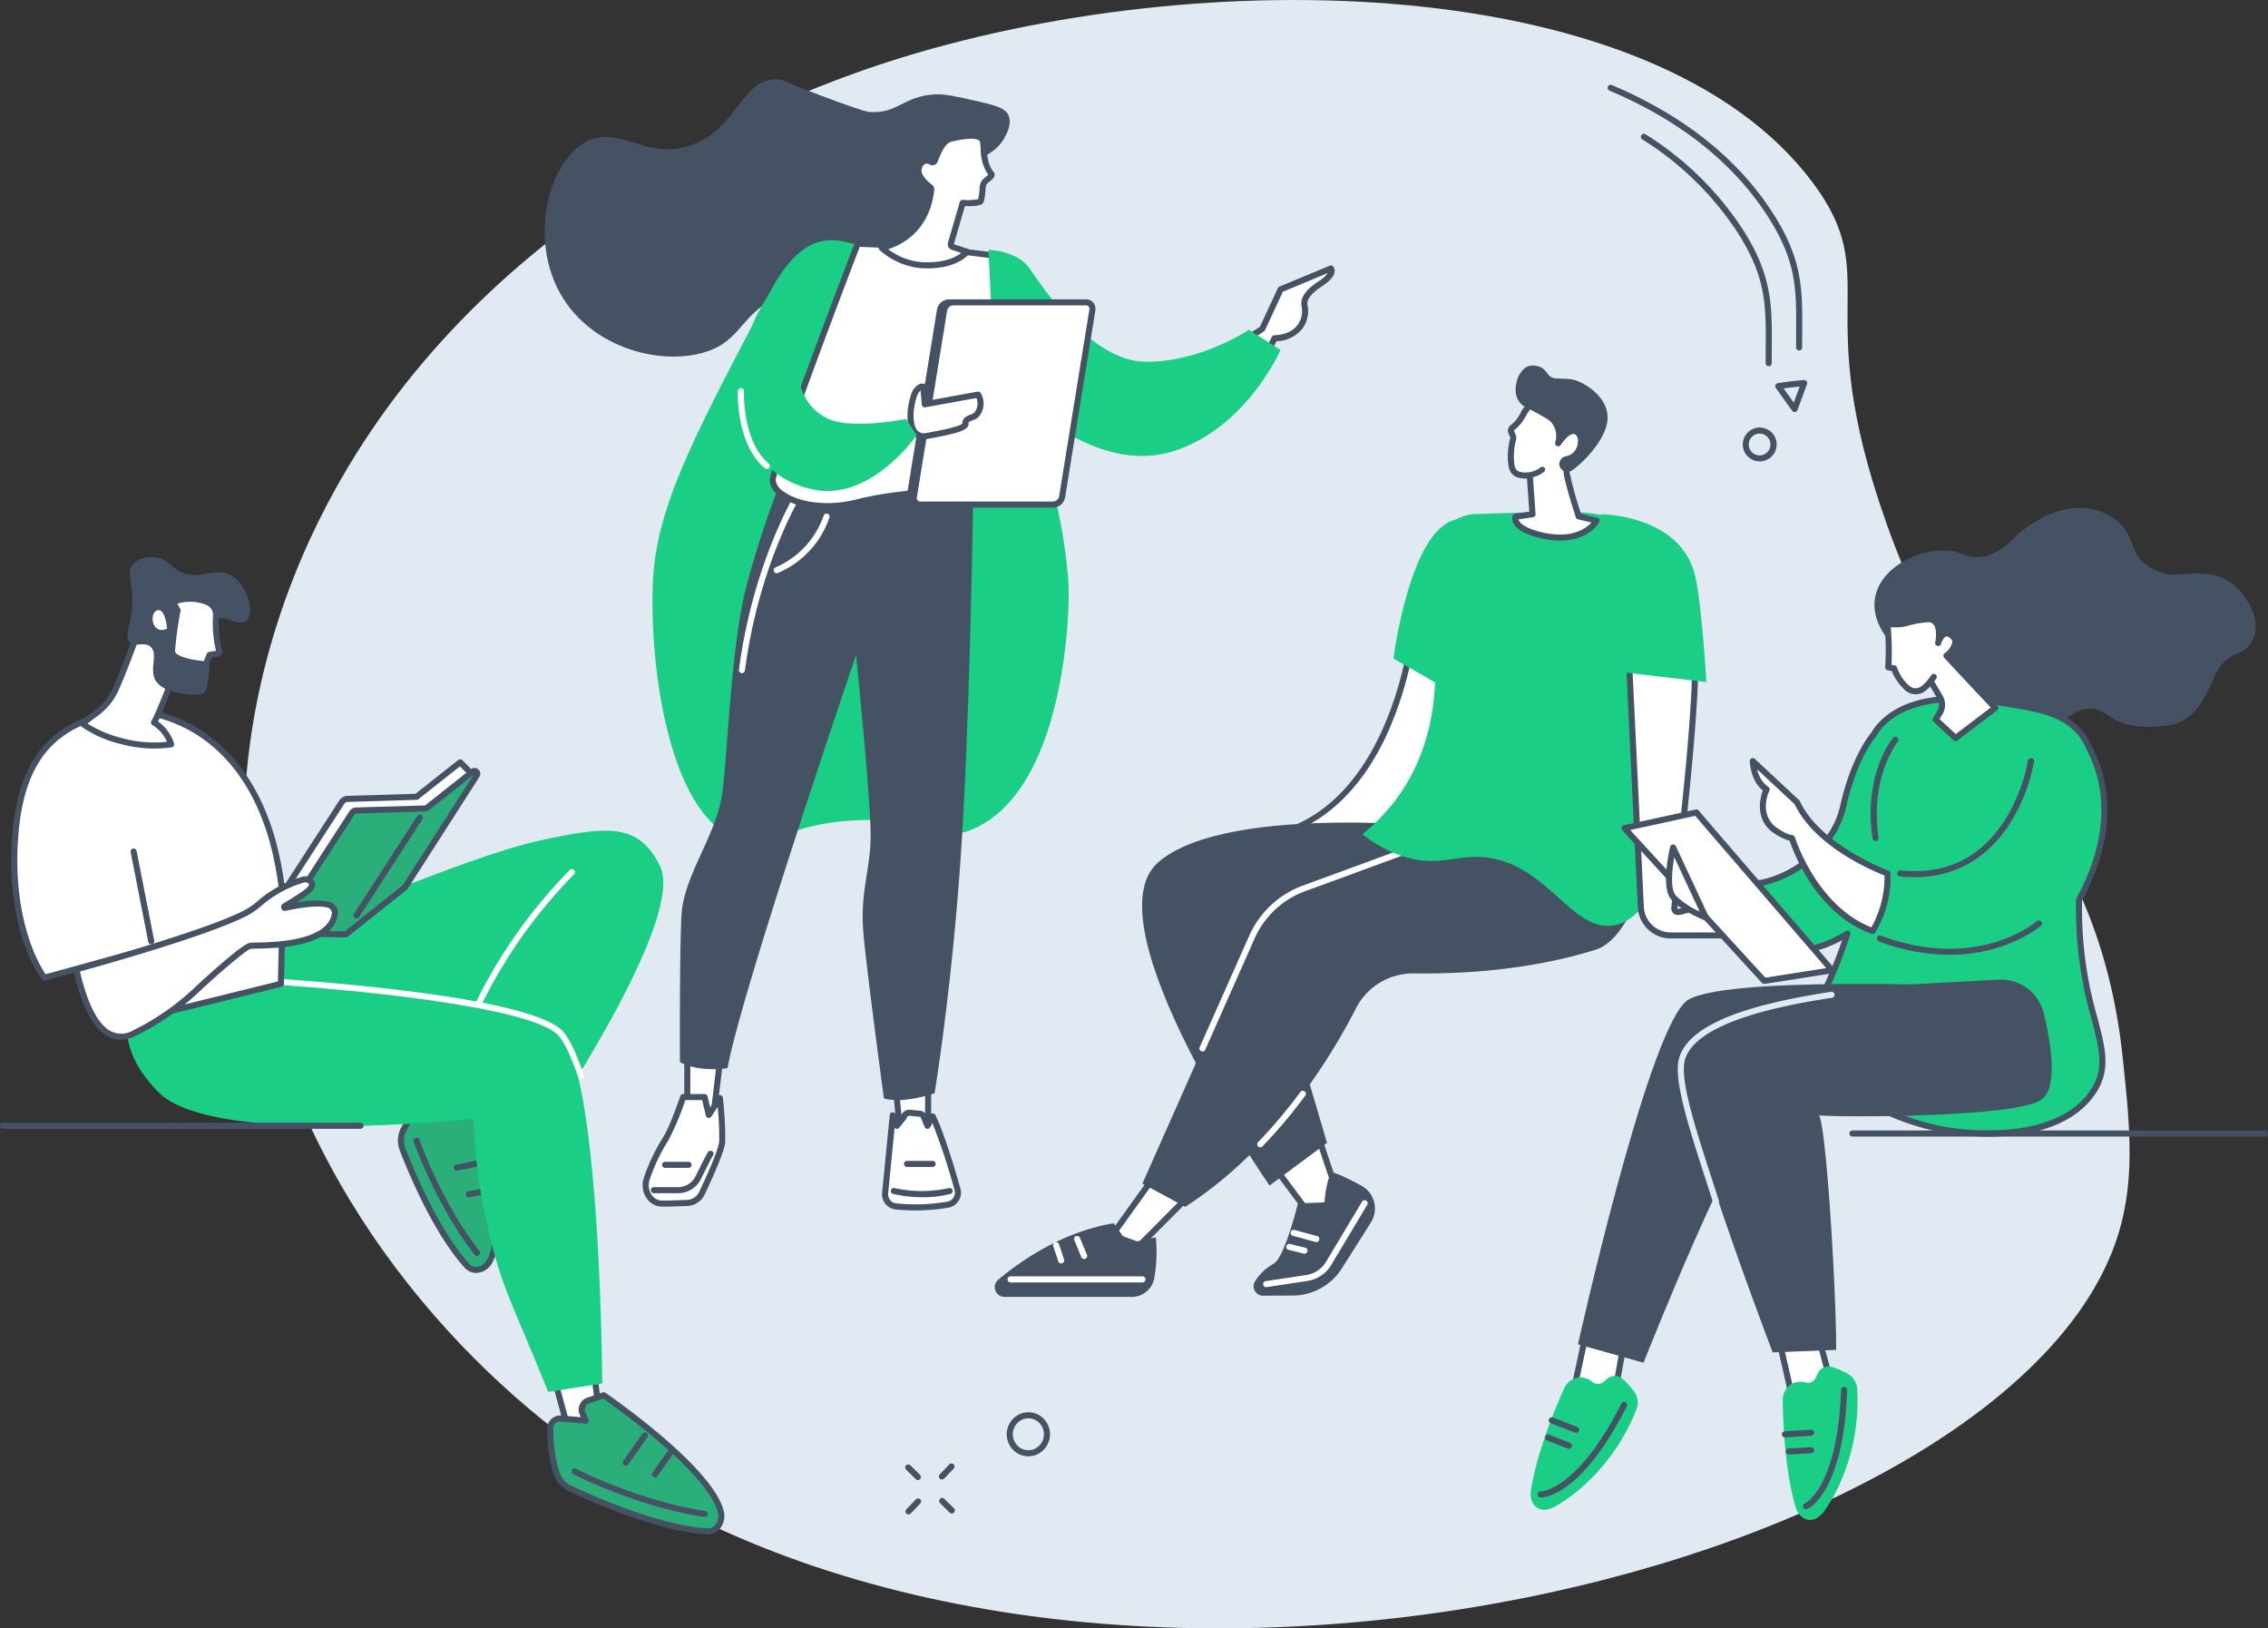 <svg id="Group_16998" data-name="Group 16998" xmlns="http://www.w3.org/2000/svg" xmlns:xlink="http://www.w3.org/1999/xlink" width="480" height="344.521" viewBox="0 0 480 344.521">
  <rect x="0" y="0" width="480" height="344.521" fill="#333333" stroke="none"/>
  <defs>
    <clipPath id="clip-path">
      <rect id="Rectangle_15697" data-name="Rectangle 15697" width="480" height="344.521" fill="none"/>
    </clipPath>
  </defs>
  <g id="Group_16997" data-name="Group 16997" clip-path="url(#clip-path)">
    <path id="Path_463" data-name="Path 463" d="M138.016,107.017c-8.636,16.525-21.42,48.162-16.282,87.512,6.592,50.486,39.229,90.289,70.976,112.655,105.347,74.219,298.2,26.271,323.734-43.641,4.633-12.684,3.331-24.917,1.728-39.969-5.1-47.875-31.951-62.105-50.011-112.938-16.435-46.262-.232-51.467-15.6-72.033C419.223-6.011,322.989-8.26,256.772,13.13c-25.434,8.216-87.152,33.416-118.756,93.887" transform="translate(-68.942 0)" fill="#e1e9f3"/>
    <path id="Path_464" data-name="Path 464" d="M351.867,42.367c2.069-.113,4.5.438,9.371,1.54,4.386.993,5.6,1.662,6.14,2.81.884,1.88-.437,4.2-.833,4.891-2.242,3.932-6.347,4.447-9.054,6.244-8.755,5.812-4.291,15.682-11.552,21.854-6.916,5.88-13.376-1.028-25.809,4.579-9.789,4.414-8.877,10.091-16.859,12.592-9.749,3.056-25.025-1.051-31.22-13.321-5.891-11.666-1.819-27.242,6.14-31.221,7.23-3.614,12.816,4.371,22.479.625,9.526-3.693,10.261-13.92,17.694-13.792,1.778.03,1.406.61,13.11,4.842,5.421,1.96,6.072,2.042,6.661,2.081,5.831.387,7.047-3.359,13.732-3.726" transform="translate(-153.981 -22.399)" fill="#455264"/>
    <path id="Path_465" data-name="Path 465" d="M403.264,147.736c4.165,25.5,4.648,25.879,5.211,28.551a112.406,112.406,0,0,1,2.11,14.745c.4,6.278-.783,43.981-20.271,52.283-7.037,3-9.077-2.513-24.062-1.915-15.356.613-18.47,6.077-25.17,4.163-14.5-4.143-19.237-35.256-18.438-54.482.65-15.659,8.443-30.444,24.028-60.015,2.374-4.5,6.174-11.382,12.3-12.258,2.806-.4,3.928.03,15.194,3.122,12.255,3.364,15.365-.214,20.626,3.1,5.435,3.425,6.393,9.941,8.477,22.705" transform="translate(-184.464 -67.872)" fill="#1ace86"/>
    <path id="Path_466" data-name="Path 466" d="M449.336,531.478v12.333l-5.934-.361-1.168-11.972Z" transform="translate(-252.904 -303.941)" fill="#fff"/>
    <path id="Path_467" data-name="Path 467" d="M448.478,543.6h-.039l-5.934-.361a.641.641,0,0,1-.6-.579l-1.168-11.972a.642.642,0,0,1,.639-.7h7.1a.642.642,0,0,1,.642.642v12.333a.642.642,0,0,1-.642.642m-5.349-1.611,4.706.286V531.262h-5.752Z" transform="translate(-252.046 -303.083)" fill="#455264"/>
    <path id="Path_468" data-name="Path 468" d="M439.816,569.738a40.337,40.337,0,0,0,10.979-.367,2.581,2.581,0,0,0,2.053-3.241c-1.156-4.11-3.438-11.771-5.257-15.44l-1.1,2-.876-2.112a.916.916,0,0,0-.7-.441l-2.275-.212a1.187,1.187,0,0,0-1.128.893l-1.5,1.872-.864-2.224-1.619,16.455a2.575,2.575,0,0,0,2.282,2.817" transform="translate(-250.209 -314.489)" fill="#fff"/>
    <path id="Path_469" data-name="Path 469" d="M443.084,569.738a39.524,39.524,0,0,1-4.193-.219A3.227,3.227,0,0,1,436.038,566l1.619-16.455a.642.642,0,0,1,1.238-.17l.461,1.186.717-.9a1.852,1.852,0,0,1,1.775-1.239l2.275.212a1.563,1.563,0,0,1,1.191.75.684.684,0,0,1,.043.084l.363.875.452-.825a.631.631,0,0,1,.576-.333.642.642,0,0,1,.563.357c1.931,3.9,4.349,12.174,5.3,15.551a3.223,3.223,0,0,1-2.562,4.047,41.134,41.134,0,0,1-6.963.592m-4.4-17.478-1.365,13.867a1.938,1.938,0,0,0,1.711,2.115,39.6,39.6,0,0,0,10.8-.361,1.951,1.951,0,0,0,1.317-.879,1.908,1.908,0,0,0,.226-1.555,136.659,136.659,0,0,0-4.687-14.187l-.483.882a.651.651,0,0,1-.6.333.642.642,0,0,1-.559-.4l-.853-2.056a.275.275,0,0,0-.191-.1l-2.275-.212a.579.579,0,0,0-.435.365.639.639,0,0,1-.131.29l-1.5,1.872a.643.643,0,0,1-.981.026" transform="translate(-249.352 -313.631)" fill="#455264"/>
    <path id="Path_470" data-name="Path 470" d="M447.185,589.059a28.423,28.423,0,0,1-6.325-.7.642.642,0,1,1,.312-1.246,26.518,26.518,0,0,0,11.492,0,.642.642,0,0,1,.327,1.242,23.007,23.007,0,0,1-5.806.7" transform="translate(-251.84 -335.748)" fill="#455264"/>
    <path id="Path_471" data-name="Path 471" d="M452.951,575h-5.415a.642.642,0,1,1,0-1.284h5.415a.642.642,0,0,1,0,1.284" transform="translate(-255.569 -328.097)" fill="#455264"/>
    <path id="Path_472" data-name="Path 472" d="M347.089,516.235l-1.754,14.87-5.562-.193V516.235Z" transform="translate(-194.309 -295.224)" fill="#fff"/>
    <path id="Path_473" data-name="Path 473" d="M344.478,530.889h-.023l-5.562-.193a.642.642,0,0,1-.62-.642V515.377a.642.642,0,0,1,.642-.642h7.316a.643.643,0,0,1,.638.718l-1.754,14.87a.643.643,0,0,1-.638.567m-4.92-1.456,4.351.151,1.6-13.566h-5.951Z" transform="translate(-193.451 -294.366)" fill="#455264"/>
    <path id="Path_474" data-name="Path 474" d="M334.888,542.391a75.6,75.6,0,0,1,.494,9.26c-.158,1.9-2.767,7.642-4.237,10.754a3.588,3.588,0,0,1-3.038,2.156c-1.56.068-3.731.146-5.481.148-2.408,0-4.064-2.734-3.2-5.286a39.655,39.655,0,0,1,4.035-8.45c1.492-2.367,3.672-8.8,3.672-8.8h4.532l.89,3.764Z" transform="translate(-182.539 -310.058)" fill="#fff"/>
    <path id="Path_475" data-name="Path 475" d="M321.764,564.493a3.9,3.9,0,0,1-3.174-1.693,4.922,4.922,0,0,1-.635-4.44,40.2,40.2,0,0,1,4.1-8.588c1.435-2.276,3.585-8.6,3.607-8.662a.642.642,0,0,1,.608-.436H330.8a.642.642,0,0,1,.625.494l.547,2.315,1.519-2.3a.642.642,0,0,1,1.175.284,74.583,74.583,0,0,1,.5,9.383c-.157,1.891-2.423,7.012-4.3,10.975a4.242,4.242,0,0,1-3.591,2.523c-1.533.067-3.733.146-5.508.149Zm4.964-22.535a56.553,56.553,0,0,1-3.586,8.5,38.93,38.93,0,0,0-3.97,8.313,3.638,3.638,0,0,0,.462,3.281,2.6,2.6,0,0,0,2.131,1.159h0c1.752,0,3.933-.081,5.453-.147a2.965,2.965,0,0,0,2.485-1.789c2.546-5.387,4.069-9.226,4.178-10.533a56.544,56.544,0,0,0-.317-7.338l-1.339,2.031a.642.642,0,0,1-1.161-.205l-.773-3.269Z" transform="translate(-181.68 -309.2)" fill="#455264"/>
    <path id="Path_476" data-name="Path 476" d="M327.531,577.7h-.005l-5.161-.005a.642.642,0,0,1,0-1.284h0l5.161.005h0a4.139,4.139,0,0,0,3.694-2.371c2.454-4.949,2.585-5.056,2.737-5.18a.642.642,0,0,1,.888.923c-.089.135-.512.87-2.474,4.828a5.416,5.416,0,0,1-4.845,3.085m7.243-7.84h0" transform="translate(-183.986 -325.241)" fill="#455264"/>
    <path id="Path_477" data-name="Path 477" d="M332.9,575.431h-4.962a.642.642,0,0,1,0-1.284H332.9a.642.642,0,1,1,0,1.284" transform="translate(-187.171 -328.342)" fill="#455264"/>
    <path id="Path_478" data-name="Path 478" d="M398.18,234.367s-.591,45.382-2.5,74.926-5.669,52.133-5.669,52.133-6.472,2.326-10.721,1.108c0,0-3.518-25.916-4.317-34.677s1.323-13.107,1.5-20.276-3.09-38.824-3.09-38.824-24.4,71.562-27.19,87.367c0,0-5.909,1-10.074-1.275,0,0-.13-28.142.461-32.49,1.095-8.056,7.386-15.987,8.517-24.544s1.786-30.032,4.9-42.913a210.719,210.719,0,0,1,9.218-27.351Z" transform="translate(-192.215 -130.133)" fill="#455264"/>
    <path id="Path_479" data-name="Path 479" d="M383.14,266.411a.642.642,0,0,1-.244-1.237,18.572,18.572,0,0,0,10.159-10.93.642.642,0,0,1,1.233.359,19.593,19.593,0,0,1-10.906,11.76.642.642,0,0,1-.243.048" transform="translate(-218.742 -145.132)" fill="#fff"/>
    <path id="Path_480" data-name="Path 480" d="M365.928,282.859a.613.613,0,0,1-.083-.006.642.642,0,0,1-.554-.719c2.815-21.638,11.27-36.11,11.355-36.254a.642.642,0,0,1,1.1.655c-.084.141-8.407,14.4-11.187,35.765a.642.642,0,0,1-.636.56" transform="translate(-208.899 -140.434)" fill="#fff"/>
    <path id="Path_481" data-name="Path 481" d="M629.234,132.7,618.6,137.119l-3.883,8.353a45.905,45.905,0,0,1-6.944,3.824c.419.9.834,1.792,1.228,2.7.639,1.471,1.253,2.951,1.864,4.434a30.683,30.683,0,0,0,6.436-8.955c6.561-.382,6.723-5.442,6.4-6.753s.273-2.8,3.288-4.781c3.3-2.168,2.246-3.241,2.246-3.241" transform="translate(-347.572 -75.887)" fill="#fff"/>
    <path id="Path_482" data-name="Path 482" d="M610.007,156.21a.666.666,0,0,1-.127-.012.644.644,0,0,1-.467-.385c-.553-1.343-1.2-2.9-1.859-4.422-.4-.917-.822-1.831-1.221-2.68a.643.643,0,0,1,.322-.86,45.406,45.406,0,0,0,6.7-3.672l3.807-8.189a.642.642,0,0,1,.336-.322l10.634-4.422a.643.643,0,0,1,.7.143,1.389,1.389,0,0,1,.334,1.122c-.1.957-1.006,2-2.686,3.106-3.107,2.041-3.211,3.312-3.018,4.09a6.313,6.313,0,0,1-1.084,4.82,7.259,7.259,0,0,1-5.509,2.7,32.326,32.326,0,0,1-6.413,8.8.641.641,0,0,1-.453.187m-2.235-7.454c.318.685.646,1.4.959,2.122.522,1.2,1.034,2.423,1.5,3.544a29.7,29.7,0,0,0,5.62-8.054.643.643,0,0,1,.556-.4c2.3-.134,3.961-.877,4.942-2.207a5.015,5.015,0,0,0,.871-3.75c-.455-1.839.676-3.577,3.559-5.471a6.354,6.354,0,0,0,1.94-1.735l-9.5,3.949-3.778,8.127a.64.64,0,0,1-.226.264,46.976,46.976,0,0,1-6.443,3.608m6.087-4.143h0Z" transform="translate(-346.714 -75.029)" fill="#455264"/>
    <path id="Path_483" data-name="Path 483" d="M428.85,122.99s-14.561-2.083-28.894-2.5c0,0-17.978,46.894-17.976,50.058s7.677,7.213,17.976,4.631,23.385-2.838,30.744-1.12c11.025,2.575-1.849-51.07-1.849-51.07" transform="translate(-218.446 -68.906)" fill="#fff"/>
    <path id="Path_484" data-name="Path 484" d="M392.627,175.794c-4.673,0-8.228-1.355-10.179-2.877a4.357,4.357,0,0,1-1.968-3.227c0-3.191,16.174-45.478,18.019-50.289a.633.633,0,0,1,.618-.412c14.205.413,28.82,2.486,28.966,2.507a.642.642,0,0,1,.533.485c.436,1.816,10.6,44.547,4.168,51.019a3.139,3.139,0,0,1-3.089.826c-7.667-1.791-20.754-1.311-30.441,1.117a27.282,27.282,0,0,1-6.627.851m6.908-55.508c-7.207,18.811-17.772,47.185-17.77,49.4a3.214,3.214,0,0,0,1.474,2.215c2.767,2.158,8.7,3.55,15.7,1.793,9.858-2.471,23.2-2.954,31.046-1.122a1.846,1.846,0,0,0,1.885-.481c4.866-4.9-1.436-36.894-4.4-49.387-2.489-.34-15.314-2.022-27.935-2.421" transform="translate(-217.588 -68.047)" fill="#455264"/>
    <path id="Path_485" data-name="Path 485" d="M543.742,140.4l6.714,4.257s-7.079,16.366-22.482,21.365-29.962-9.169-29.962-9.169l1.325,30.381s-7.441,4.41-7.441,4.02-3.254-67.772-3.254-67.772,6.007.1,8.686,3.909,12.816,19.567,24.47,19.757,21.942-6.748,21.942-6.748" transform="translate(-279.445 -70.616)" fill="#1ace86"/>
    <path id="Path_486" data-name="Path 486" d="M484.437,152.155l-26.468-2.728a2,2,0,0,0-1.878,1.665l-6.391,39.45a1.358,1.358,0,0,0,1.339,1.665l28.066-1.377c.888,0,1.82.631,1.969-.288l6.391-39.45c.149-.92-2.14,1.064-3.029,1.064" transform="translate(-257.161 -85.454)" fill="#455264"/>
    <path id="Path_487" data-name="Path 487" d="M450.21,191.989a1.981,1.981,0,0,1-1.553-.685,2.123,2.123,0,0,1-.448-1.724l6.391-39.449a2.634,2.634,0,0,1,2.512-2.2c.022,0,.044,0,.066,0l26.421,2.724a6.194,6.194,0,0,0,1.319-.649c.9-.523,1.5-.868,2-.518a.815.815,0,0,1,.32.849l-6.391,39.449a1.2,1.2,0,0,1-.491.844,1.778,1.778,0,0,1-1.433.086,3.405,3.405,0,0,0-.679-.1l-28.035,1.376Zm6.873-42.777a1.364,1.364,0,0,0-1.215,1.125l-6.391,39.45a.835.835,0,0,0,.158.686.693.693,0,0,0,.547.234l28.035-1.376h.006a4.453,4.453,0,0,1,.977.131c.118.026.278.06.39.074l6.25-38.578-.278.16a4.555,4.555,0,0,1-1.983.823.559.559,0,0,1-.066,0Z" transform="translate(-256.304 -84.596)" fill="#455264"/>
    <path id="Path_488" data-name="Path 488" d="M488.174,149.427H460.016a2,2,0,0,0-1.878,1.665l-6.391,39.45a1.358,1.358,0,0,0,1.339,1.665h28.158a2,2,0,0,0,1.878-1.665l6.391-39.45a1.358,1.358,0,0,0-1.339-1.665" transform="translate(-258.332 -85.454)" fill="#fff"/>
    <path id="Path_489" data-name="Path 489" d="M480.387,191.99H452.229a1.963,1.963,0,0,1-1.524-.686,2.122,2.122,0,0,1-.449-1.724l6.391-39.45a2.634,2.634,0,0,1,2.512-2.2h28.158a1.964,1.964,0,0,1,1.525.686,2.122,2.122,0,0,1,.448,1.724l-6.391,39.45a2.633,2.633,0,0,1-2.511,2.2m-21.228-42.779a1.358,1.358,0,0,0-1.244,1.125l-6.391,39.45a.833.833,0,0,0,.158.685.69.69,0,0,0,.546.234h28.158a1.358,1.358,0,0,0,1.244-1.125l6.391-39.45a.834.834,0,0,0-.158-.686.692.692,0,0,0-.546-.234Z" transform="translate(-257.475 -84.596)" fill="#455264"/>
    <path id="Path_490" data-name="Path 490" d="M452.834,191.1l.3,3.713,11.277-2.049a3.3,3.3,0,0,1,.416.975,3.651,3.651,0,0,1-.8,3.312c-.492.612-2.441.63-2.289,1.846.133,1.062-4.275,1.889-8.088,2.6-4.268.792-3.9-5.291-2.848-8.4.823-2.427,2.028-1.99,2.028-1.99" transform="translate(-257.412 -109.27)" fill="#fff"/>
    <path id="Path_491" data-name="Path 491" d="M452.07,201.352a2.987,2.987,0,0,1-2.351-1.028c-1.687-1.948-1.156-6.027-.387-8.294a3.663,3.663,0,0,1,1.653-2.278,1.6,1.6,0,0,1,1.2-.11.642.642,0,0,1,.421.551l.246,3.007,10.58-1.923a.641.641,0,0,1,.642.265,3.907,3.907,0,0,1,.51,1.181,4.271,4.271,0,0,1-.92,3.875,2.786,2.786,0,0,1-1.218.718c-.759.293-.96.432-.933.647.189,1.513-2.478,2.17-8.609,3.309a4.579,4.579,0,0,1-.834.081m-.685-10.342a3.023,3.023,0,0,0-.838,1.431c-.806,2.377-.981,5.745.142,7.041a1.948,1.948,0,0,0,1.98.526c2.439-.453,6.938-1.288,7.559-1.986-.086-1.195,1.062-1.638,1.755-1.906a2.762,2.762,0,0,0,.68-.324,2.976,2.976,0,0,0,.536-3.168l-10.814,1.965a.641.641,0,0,1-.755-.579Zm.4-.15h0Z" transform="translate(-256.547 -108.412)" fill="#455264"/>
    <path id="Path_492" data-name="Path 492" d="M403.335,160.123l-2.261-3.438s-11.216,2.274-16.393,0c-9.042-3.973-7.332-17.854-5.794-24.763a53.7,53.7,0,0,1,4.938-12.945,40.7,40.7,0,0,0-13.941,15.013c-5.634,10.319-7.467,33.414,11.374,37.587,12.326,2.73,22.077-11.454,22.077-11.454" transform="translate(-209.323 -68.041)" fill="#1ace86"/>
    <path id="Path_493" data-name="Path 493" d="M370.892,208.936a.638.638,0,0,1-.413-.151c-6.129-5.154-5.738-15.88-5.718-16.334a.642.642,0,0,1,1.283.056c0,.1-.381,10.551,5.261,15.3a.642.642,0,0,1-.414,1.134" transform="translate(-208.593 -109.708)" fill="#fff"/>
    <path id="Path_494" data-name="Path 494" d="M446.307,72.622a.525.525,0,0,0,.759-.254c.585-1.437,1.522-4.218,3.439-4.661,2.457-.567,6.435-1.3,6.776.643.3,1.7-.053,4.641,1.739,6.77.172.2.024.53-.188.691l-1.129.951a2,2,0,0,0-.47,1.087c-.09.924-.206,2.889-.525,3.143-.623.494-3.73.3-3.73.3l-2.493,8.569a.6.6,0,0,0,.423.747l2.966,1.008s-2.381,3.337-9.82,2.834a14.617,14.617,0,0,1-8.235-3.672s9.244-1.313,10.492-12.24a.683.683,0,0,0-.268-.622c-.738-.554-2.723-2.187-2.376-3.842.369-1.757,1.682-2.025,2.639-1.455" transform="translate(-249.236 -38.366)" fill="#fff"/>
    <path id="Path_495" data-name="Path 495" d="M444.692,94.289c-.488,0-1-.017-1.538-.054a15.139,15.139,0,0,1-8.637-3.851.642.642,0,0,1,.355-1.1c.356-.052,8.77-1.4,9.944-11.678-1.164-.9-3.032-2.629-2.635-4.523a2.726,2.726,0,0,1,1.466-2.055,2.292,2.292,0,0,1,2.014.115l.11-.276c.658-1.66,1.652-4.168,3.731-4.647,3.528-.814,5.6-.847,6.716-.107a1.878,1.878,0,0,1,.837,1.265,15.163,15.163,0,0,1,.155,1.55c.105,1.552.235,3.484,1.443,4.918a.975.975,0,0,1,.22.745,1.307,1.307,0,0,1-.512.872l-1.1.93a1.676,1.676,0,0,0-.246.658c-.014.14-.028.3-.043.484-.176,2.036-.305,2.769-.722,3.1-.62.492-2.383.52-3.654.467l-2.35,8.081,2.979.968a.642.642,0,0,1,.316.981c-.1.138-2.332,3.154-8.848,3.155m-8.338-4.056a13.557,13.557,0,0,0,6.886,2.722c4.87.329,7.457-1.06,8.572-1.924l-1.948-.662a1.226,1.226,0,0,1-.738-.577,1.25,1.25,0,0,1-.114-.965l2.492-8.569a.643.643,0,0,1,.656-.462,11.764,11.764,0,0,0,3.234-.14,15.043,15.043,0,0,0,.3-2.229c.016-.185.03-.354.044-.5a2.566,2.566,0,0,1,.723-1.536l1.066-.9a9.492,9.492,0,0,1-1.595-5.477c-.036-.525-.069-1.02-.138-1.414a.6.6,0,0,0-.282-.417c-.766-.507-2.69-.41-5.718.288-1.421.328-2.3,2.545-2.825,3.869l-.164.408a1.168,1.168,0,0,1-1.683.564,1.046,1.046,0,0,0-.956-.107,1.488,1.488,0,0,0-.725,1.142c-.268,1.278,1.565,2.77,2.133,3.2a1.329,1.329,0,0,1,.521,1.209c-1,8.762-7.04,11.627-9.739,12.477m9.423-19.022h0" transform="translate(-248.379 -37.507)" fill="#455264"/>
    <path id="Path_496" data-name="Path 496" d="M652.5,314.686s-4.411,40.048-34.026,42.668l34.026.484s12.6-25.53,13.11-35.47-13.11-7.681-13.11-7.681" transform="translate(-353.693 -179.836)" fill="#fff"/>
    <path id="Path_497" data-name="Path 497" d="M651.644,357.615h-.009l-34.027-.483a.642.642,0,0,1-.047-1.282c12.028-1.064,21.307-8.439,27.58-21.919a73.145,73.145,0,0,0,5.865-20.181.642.642,0,0,1,.533-.563c.313-.052,7.708-1.231,11.59,2.236a7.264,7.264,0,0,1,2.267,6.113c-.512,9.958-12.659,34.674-13.175,35.721a.642.642,0,0,1-.576.358m-27.707-1.678,27.309.388c1.53-3.148,12.4-25.8,12.867-34.855a6.046,6.046,0,0,0-1.84-5.088c-2.912-2.6-8.419-2.181-10.055-1.989a75.181,75.181,0,0,1-5.9,20.051c-5.269,11.339-12.929,18.662-22.382,21.493" transform="translate(-352.835 -178.971)" fill="#455264"/>
    <path id="Path_498" data-name="Path 498" d="M644.112,575.412c-.828-.837-5.61-15.715-5.61-15.715l-9.45,6.743,10.361,13.924Z" transform="translate(-359.741 -320.079)" fill="#fff"/>
    <path id="Path_499" data-name="Path 499" d="M638.555,580.149h-.038a.644.644,0,0,1-.477-.258l-10.361-13.925a.642.642,0,0,1,.142-.906l9.45-6.743a.642.642,0,0,1,.984.327c2.242,6.974,4.922,14.769,5.472,15.477a.62.62,0,0,1-.008.876l-4.7,4.953a.641.641,0,0,1-.466.2M629.1,565.724l9.514,12.787,3.848-4.055c-1.12-2.252-3.758-10.244-5.16-14.584Z" transform="translate(-358.883 -319.221)" fill="#455264"/>
    <path id="Path_500" data-name="Path 500" d="M621.747,605.622l6.285-.037a12.367,12.367,0,0,0,10.293-5.623l6.214-9.839a5.525,5.525,0,0,0-2.083-7.83c-2.594-1.378-5.311-2.722-5.948-2.661-1.293.123-1.815,6.239-1.815,6.239l-5.6.216s-2.766,11.5-5.2,12.81a10.684,10.684,0,0,0-3.844,3.628,2.006,2.006,0,0,0,1.7,3.1" transform="translate(-354.406 -331.478)" fill="#455264"/>
    <path id="Path_501" data-name="Path 501" d="M625.069,611.57a.642.642,0,0,1-.095-1.277l8.6-1.295a5.864,5.864,0,0,0,4.171-2.8l7.6-12.69a.642.642,0,1,1,1.1.66l-7.6,12.69a7.142,7.142,0,0,1-5.082,3.406l-8.6,1.295a.611.611,0,0,1-.1.007" transform="translate(-357.096 -339.238)" fill="#fff"/>
    <path id="Path_502" data-name="Path 502" d="M643.457,610.361a.642.642,0,0,1-.169-.023l-4.789-1.3a.642.642,0,1,1,.337-1.239l4.789,1.3a.642.642,0,0,1-.168,1.262" transform="translate(-364.873 -347.572)" fill="#fff"/>
    <path id="Path_503" data-name="Path 503" d="M639.738,616.8a.65.65,0,0,1-.153-.018l-3.211-.786a.642.642,0,1,1,.305-1.247l3.211.785a.642.642,0,0,1-.152,1.266" transform="translate(-363.648 -351.55)" fill="#fff"/>
    <path id="Path_504" data-name="Path 504" d="M566.485,582.805l-10.972,11.024-5.816-2.136,10.114-14.1Z" transform="translate(-314.36 -330.311)" fill="#fff"/>
    <path id="Path_505" data-name="Path 505" d="M554.655,593.614a.646.646,0,0,1-.221-.039l-5.816-2.136a.642.642,0,0,1-.3-.977l10.114-14.1a.641.641,0,0,1,.917-.132l6.674,5.216a.642.642,0,0,1,.06.959l-10.972,11.024a.641.641,0,0,1-.456.189m-4.8-3.09,4.638,1.7,10.17-10.22-5.576-4.358Z" transform="translate(-313.502 -329.453)" fill="#455264"/>
    <path id="Path_506" data-name="Path 506" d="M525.843,607.517a31.563,31.563,0,0,1-.369,8.834,4.823,4.823,0,0,1-4.73,3.762H493.816a2.059,2.059,0,0,1-1.322-3.639c4.788-4.011,13.6-10.136,24.425-11.934l3.02,4.227Z" transform="translate(-281.223 -345.723)" fill="#455264"/>
    <path id="Path_507" data-name="Path 507" d="M526.612,632.052H498.705a.642.642,0,1,1,0-1.284h27.907a.642.642,0,1,1,0,1.284" transform="translate(-284.832 -360.723)" fill="#fff"/>
    <path id="Path_508" data-name="Path 508" d="M533.1,615.686a.642.642,0,0,1-.594-.4l-1.477-3.583a.642.642,0,1,1,1.187-.49L533.7,614.8a.641.641,0,0,1-.349.838.633.633,0,0,1-.244.049" transform="translate(-303.658 -349.314)" fill="#fff"/>
    <path id="Path_509" data-name="Path 509" d="M522.3,618.354a.642.642,0,0,1-.61-.441l-1.069-3.232a.642.642,0,0,1,1.22-.4l1.069,3.232a.642.642,0,0,1-.61.844" transform="translate(-297.716 -351.04)" fill="#fff"/>
    <path id="Path_510" data-name="Path 510" d="M633.078,407.827s-50.144-5.837-65.055,7.07,23.538,68.413,23.538,68.413l12.159-9.017-11.534-39.231L638.539,421.9Z" transform="translate(-322.875 -232.475)" fill="#455264"/>
    <path id="Path_511" data-name="Path 511" d="M660.766,428.694c-7.284,2.312-20.317,5.3-38.533,5.052a13.6,13.6,0,0,0-12.305,7.4c-5.4,10.581-17.073,29.633-36.1,41.982l-9.086-4.9,23.188-52.2a19.264,19.264,0,0,1,10.973-10.265l45.956-16.852s14.25-3.983,21.236,8.738c1.247,2.272,3.565-1.789,4.116.044,1.892,6.285-3.2,19.009-9.451,21" transform="translate(-322.967 -227.794)" fill="#455264"/>
    <path id="Path_512" data-name="Path 512" d="M593.576,461.926a.633.633,0,0,1-.26-.056.642.642,0,0,1-.326-.847l10.479-23.588a20.01,20.01,0,0,1,11.338-10.607l22.008-8.07a.642.642,0,0,1,.442,1.206l-22.008,8.07a18.723,18.723,0,0,0-10.607,9.923l-10.478,23.588a.642.642,0,0,1-.587.382" transform="translate(-339.087 -239.456)" fill="#fff"/>
    <path id="Path_513" data-name="Path 513" d="M622.154,555.975a.642.642,0,0,1-.463-1.087c2.088-2.171,4.142-4.5,6.107-6.932a.642.642,0,1,1,1,.808c-1.987,2.457-4.066,4.817-6.18,7.015a.64.64,0,0,1-.463.2" transform="translate(-355.429 -313.228)" fill="#fff"/>
    <path id="Path_514" data-name="Path 514" d="M636.5,544.052a.642.642,0,0,1-.5-1.046c.966-1.194,1.928-2.434,2.86-3.685a.642.642,0,1,1,1.03.767c-.942,1.264-1.915,2.517-2.892,3.725a.64.64,0,0,1-.5.238" transform="translate(-363.636 -308.278)" fill="#fff"/>
    <path id="Path_515" data-name="Path 515" d="M726.145,254.044c-5.745-1.351-8.142-1.369-29.026-.612-5.1.185-11.176,6.591-11.776,11.663,1.623,4.865,9.11,28.887-3.961,47.655a40.6,40.6,0,0,1-7.838,8.383,26.28,26.28,0,0,0,9.025,4.825c6.738,2,10.126-.162,15.556,0,14.364.429,19.63,16.425,28.908,14.417,2.477-.536,5.76-2.469,8.839-8.95a99.768,99.768,0,0,0,4.162-18.817,103.2,103.2,0,0,0-4.917-45.534c-1.017-3.189-2.2-11.437-8.971-13.029" transform="translate(-385.185 -144.645)" fill="#1ace86"/>
    <path id="Path_516" data-name="Path 516" d="M688.863,286.2s3.377-27.079,13.11-29.391l-2.235,35.621Z" transform="translate(-393.946 -146.865)" fill="#1ace86"/>
    <path id="Path_517" data-name="Path 517" d="M818.682,314.953c.071,3.216.054,6.157-.078,8.546-.853,15.391-2.933,31.593-4.205,44.993-.269,2.838,4.236-.964,10.042-.935a7.357,7.357,0,0,1,4.581,1.66c2.362,1.914,6.476,5.3,6,5.3h-21.4a6.334,6.334,0,0,1-6.326-6.03L804.417,308.8Z" transform="translate(-460.029 -176.598)" fill="#fff"/>
    <path id="Path_518" data-name="Path 518" d="M834.159,374.3h-21.4a6.968,6.968,0,0,1-6.968-6.641l-2.869-59.685a.642.642,0,0,1,.9-.621l14.265,6.149a.642.642,0,0,1,.388.575c.075,3.4.049,6.293-.079,8.6-.591,10.656-1.744,21.468-2.859,31.923-.491,4.609-.956,8.963-1.348,13.1a1.023,1.023,0,0,0,.009.342,7.92,7.92,0,0,0,2.379-.587,21.912,21.912,0,0,1,6.948-1.394h.07a8.02,8.02,0,0,1,4.982,1.8c6.494,5.262,6.424,5.462,6.234,6a.708.708,0,0,1-.642.446m-29.909-65.36,2.819,58.657a5.685,5.685,0,0,0,5.685,5.418h19.971c-.784-.706-2.245-1.956-4.967-4.16a6.734,6.734,0,0,0-4.18-1.516,20.569,20.569,0,0,0-6.609,1.328c-1.729.571-2.871.948-3.6.37a1.567,1.567,0,0,1-.473-1.466c.393-4.14.858-8.5,1.35-13.11,1.114-10.44,2.265-21.234,2.854-31.858.12-2.177.149-4.9.086-8.085Zm9.946,59.118h0Z" transform="translate(-459.171 -175.741)" fill="#455264"/>
    <path id="Path_519" data-name="Path 519" d="M804.406,308.58c4.446,1.882,9.667,4.1,14.266,6.073,0,.058,0,.114,0,.171l-14.265-6.149Z" transform="translate(-460.022 -176.47)" fill="#fff"/>
    <path id="Path_520" data-name="Path 520" d="M817.818,314.609a.637.637,0,0,1-.254-.053L803.3,308.408a.642.642,0,0,1-.387-.559l0-.1a.642.642,0,0,1,.892-.622c5.523,2.338,10.324,4.381,14.269,6.075a.642.642,0,0,1,.388.576l0,.171a.642.642,0,0,1-.642.656" transform="translate(-459.165 -175.613)" fill="#455264"/>
    <path id="Path_521" data-name="Path 521" d="M813.885,289.617s-.951-16.086-2.341-22.3c-2.924-13.075-19.87-13.213-19.87-13.213l2.96,33.279Z" transform="translate(-452.741 -145.315)" fill="#1ace86"/>
    <path id="Path_522" data-name="Path 522" d="M751.46,221.225l-.574-8.136c-.389-.027-.657-.044-.736-.045-2.27-.026-3.008-.762-3.2-2.626a13.9,13.9,0,0,1,.4-5.064,1.082,1.082,0,0,0-.047-.7l-.388-.909a.791.791,0,0,1,.262-.815l.207-.17a8.3,8.3,0,0,0,1.849-2.182c.454-.762,1.226-2.191,1.755-2.444,1.492-.712,7.543-3.878,10.925,1.654,2.637,4.312-1.672,10.25-3.238,12.195-.378.47,2.557,9.689,2.557,9.689l3.795.917s-2.928,5.2-11.823,3.049c-6.334-1.532-5.328-3.888-5.328-3.888Z" transform="translate(-427.119 -112.426)" fill="#fff"/>
    <path id="Path_523" data-name="Path 523" d="M756.445,225.953a18.072,18.072,0,0,1-4.25-.545c-3.062-.741-4.955-1.792-5.623-3.126a2.007,2.007,0,0,1-.144-1.639.643.643,0,0,1,.5-.383l2.994-.441-.492-6.983c-.068,0-.117-.006-.144-.006-2.52-.029-3.595-.926-3.833-3.2a14.551,14.551,0,0,1,.421-5.294.438.438,0,0,0-.016-.282l-.388-.909a.651.651,0,0,1-.03-.085,1.432,1.432,0,0,1,.475-1.479l.206-.169a7.653,7.653,0,0,0,1.705-2.014l.2-.343a6.158,6.158,0,0,1,1.829-2.351l.158-.076c5.32-2.57,9.219-1.906,11.591,1.974,2.725,4.455-1.22,10.332-3.176,12.8a79.393,79.393,0,0,0,2.449,8.884l3.444.832a.642.642,0,0,1,.409.939c-.107.19-2.281,3.9-8.284,3.9m-8.819-4.5a1.218,1.218,0,0,0,.125.31c.3.539,1.319,1.566,4.746,2.395,6.336,1.532,9.421-.779,10.568-2.031l-2.842-.687a.643.643,0,0,1-.461-.429c-3.04-9.548-2.682-9.992-2.445-10.286,1.742-2.165,5.542-7.613,3.191-11.457-2.969-4.855-8.213-2.32-9.937-1.488l-.163.079a8.51,8.51,0,0,0-1.273,1.839l-.208.354a8.92,8.92,0,0,1-1.994,2.35l-.206.169a.153.153,0,0,0-.054.125l.363.851a1.727,1.727,0,0,1,.077,1.112,13.288,13.288,0,0,0-.386,4.835c.157,1.493.569,2.028,2.572,2.051.084,0,.366.018.774.046a.642.642,0,0,1,.6.6l.574,8.136a.642.642,0,0,1-.547.68Z" transform="translate(-426.261 -111.569)" fill="#455264"/>
    <path id="Path_524" data-name="Path 524" d="M761.393,183.65c-1.641-.354-3.525-.1-4.321-.394-1.283-.472-1.319-2.01-3.095-2.442-2.15-.523-3.047.395-3.888,1.674a3.644,3.644,0,0,0-.364.722c-1.352,3.625.355,5.392,1.115,5.968,0,0,4.836,2.5,5.665,3.213a4.467,4.467,0,0,1,1.106,4.521.685.685,0,0,0,.3.748.646.646,0,0,0,.867-.2c.628-.912,2-2.675,2.979-2.258,1.228.524.846,4.206-1.863,4.631a1.769,1.769,0,0,0-1.426,1.853,1.8,1.8,0,0,0,1.386,1.441,1.855,1.855,0,0,0,1.394-.358c1.768-1.129,6.756-5.916,7.375-10.208.747-5.17-5.051-8.443-7.233-8.914" transform="translate(-428.463 -103.318)" fill="#455264"/>
    <path id="Path_525" data-name="Path 525" d="M754.026,233.144a.6.6,0,0,1-.022-1.193,5.328,5.328,0,0,0,2.844-1.051.6.6,0,1,1,.772.909,6.471,6.471,0,0,1-3.571,1.334h-.022" transform="translate(-430.87 -131.966)" fill="#455264"/>
    <path id="Path_526" data-name="Path 526" d="M273.636,678.32l3.036,11.137,6.968-.615-1.505-11.668Z" transform="translate(-156.487 -387.261)" fill="#fff"/>
    <path id="Path_527" data-name="Path 527" d="M275.814,689.241a.642.642,0,0,1-.619-.474l-3.036-11.137a.642.642,0,0,1,.534-.805l8.5-1.146a.642.642,0,0,1,.723.554l1.505,11.668a.642.642,0,0,1-.581.722l-6.968.615-.057,0M273.591,678l2.7,9.911,5.768-.509-1.337-10.364Z" transform="translate(-155.629 -386.403)" fill="#455264"/>
    <path id="Path_528" data-name="Path 528" d="M276.208,709.26c5.118,2.425,18.423,8.294,28.819,9.078,2.219.167,3.6-1.964,3.082-4.129-2.192-9.19-24.785-24.662-24.785-24.662l-3.264,1.1a2.042,2.042,0,0,0-1.207,2.778l.674,1.488-5.234-.445a2.087,2.087,0,0,0-2.266,2.01,30.452,30.452,0,0,0,1.243,9.313,5.529,5.529,0,0,0,2.939,3.468" transform="translate(-155.559 -394.337)" fill="#2aaf7a"/>
    <path id="Path_529" data-name="Path 529" d="M304.415,718.132c-.1,0-.2,0-.294-.011-10.474-.789-23.8-6.653-29.045-9.138a6.177,6.177,0,0,1-3.281-3.87,31.066,31.066,0,0,1-1.268-9.512,2.7,2.7,0,0,1,.91-1.947,2.751,2.751,0,0,1,2.052-.683l4.143.352-.222-.49A2.684,2.684,0,0,1,279,689.181l3.264-1.1a.645.645,0,0,1,.568.078c.931.638,22.822,15.719,25.046,25.043a4.217,4.217,0,0,1-.813,3.713,3.409,3.409,0,0,1-2.647,1.217m-31.161-23.886a1.444,1.444,0,0,0-1.443,1.4,29.756,29.756,0,0,0,1.218,9.115,4.891,4.891,0,0,0,2.6,3.066c5.179,2.454,18.332,8.245,28.592,9.018a2.175,2.175,0,0,0,1.867-.758,2.93,2.93,0,0,0,.542-2.582c-1.985-8.324-21.742-22.341-24.261-24.1l-2.958,1a1.4,1.4,0,0,0-.828,1.905l.675,1.488a.642.642,0,0,1-.639.9l-5.234-.445c-.043,0-.085-.006-.127-.006" transform="translate(-154.702 -393.48)" fill="#455264"/>
    <path id="Path_530" data-name="Path 530" d="M310.737,735.976a.62.62,0,0,1-.1-.007c-14.269-2.164-27.572-8.985-27.705-9.053a.642.642,0,0,1,.59-1.141c.131.068,13.254,6.794,27.308,8.925a.642.642,0,0,1-.1,1.277" transform="translate(-161.606 -415.014)" fill="#455264"/>
    <path id="Path_531" data-name="Path 531" d="M322.913,722.313a.642.642,0,0,1-.524-1.013l3.227-4.562a.642.642,0,1,1,1.048.741l-3.227,4.562a.641.641,0,0,1-.525.271" transform="translate(-184.3 -409.732)" fill="#455264"/>
    <path id="Path_532" data-name="Path 532" d="M308.483,714.953a.642.642,0,0,1-.524-1.013l4.055-5.733a.642.642,0,1,1,1.048.742l-4.055,5.732a.641.641,0,0,1-.525.271" transform="translate(-176.048 -404.853)" fill="#455264"/>
    <path id="Path_533" data-name="Path 533" d="M198.545,552.1c1.9,4.923,7.1,17.429,13.615,24.635,1.39,1.538,3.689.986,4.731-.807,4.424-7.609-.883-32.559-.883-32.559l-2.909-1.354a1.9,1.9,0,0,0-2.6,1.1l-.5,1.437-3.246-3.662a1.944,1.944,0,0,0-2.82-.1,28.369,28.369,0,0,0-5.143,7.082,5.152,5.152,0,0,0-.244,4.228" transform="translate(-113.349 -308.946)" fill="#2aaf7a"/>
    <path id="Path_534" data-name="Path 534" d="M213.265,577.414a3.24,3.24,0,0,1-2.438-1.109c-6.564-7.263-11.794-19.787-13.738-24.834a5.8,5.8,0,0,1,.274-4.754,28.98,28.98,0,0,1,5.262-7.243,2.547,2.547,0,0,1,1.9-.742,2.606,2.606,0,0,1,1.854.872l2.519,2.842.14-.4a2.545,2.545,0,0,1,3.477-1.47l2.909,1.354a.642.642,0,0,1,.357.448c.219,1.029,5.307,25.281.811,33.015a3.971,3.971,0,0,1-2.967,2,3.364,3.364,0,0,1-.357.019m-14.977-26.4c1.918,4.98,7.073,17.331,13.492,24.435a1.955,1.955,0,0,0,1.71.674,2.683,2.683,0,0,0,1.99-1.373c3.987-6.858-.3-28.9-.892-31.79l-2.616-1.218a1.26,1.26,0,0,0-1.722.728l-.5,1.437a.642.642,0,0,1-1.087.215l-3.246-3.662a1.3,1.3,0,0,0-1.888-.069,27.706,27.706,0,0,0-5.024,6.921,4.514,4.514,0,0,0-.215,3.7" transform="translate(-112.492 -308.088)" fill="#455264"/>
    <path id="Path_535" data-name="Path 535" d="M217.855,587.269a.642.642,0,0,1-.508-.249c-8.242-10.63-12.84-23.784-12.885-23.915a.642.642,0,1,1,1.214-.42c.045.13,4.577,13.09,12.687,23.548a.642.642,0,0,1-.507,1.036" transform="translate(-116.907 -321.54)" fill="#455264"/>
    <path id="Path_536" data-name="Path 536" d="M230.933,588.639a.642.642,0,0,1-.123-1.272l5.107-1.005a.642.642,0,0,1,.248,1.26l-5.107,1a.622.622,0,0,1-.125.012" transform="translate(-131.699 -335.321)" fill="#455264"/>
    <path id="Path_537" data-name="Path 537" d="M224.919,575.116a.642.642,0,0,1-.123-1.272l6.418-1.263a.642.642,0,0,1,.248,1.26l-6.418,1.263a.622.622,0,0,1-.125.012" transform="translate(-128.259 -327.439)" fill="#455264"/>
    <path id="Path_538" data-name="Path 538" d="M127.565,432.906c.524-.552,37.9-16.7,53.178-20.134s21.69-3.858,26.168,5.264c5.6,11.413-25.041,56.373-25.041,56.373L117.536,457.64Z" transform="translate(-67.216 -234.764)" fill="#1ace86"/>
    <path id="Path_539" data-name="Path 539" d="M233.55,460.609a.643.643,0,0,1-.586-.905,107.569,107.569,0,0,1,20.817-29.987.642.642,0,0,1,.888.928,106.175,106.175,0,0,0-20.534,29.585.643.643,0,0,1-.587.38" transform="translate(-133.195 -245.644)" fill="#fff"/>
    <path id="Path_540" data-name="Path 540" d="M63.124,492.425s-2.97,7.829,6.365,17.059c11.7,11.566,66.54,5.5,66.54,5.5a132.915,132.915,0,0,0,1.683,16.354c3.648,18.925,5.492,19.848,14.138,41.462l11.447-1.791s-.282-64.053-8.694-73.939-61.392-10.428-61.392-10.428Z" transform="translate(-35.842 -278.3)" fill="#1ace86"/>
    <path id="Path_541" data-name="Path 541" d="M201.571,504.994a.643.643,0,0,1-.607-.432c-1.517-4.361-2.9-7.292-4.106-8.711-4.42-5.195-33.295-8.977-58.842-10.784a.642.642,0,0,1,.091-1.281c16.051,1.135,54,4.5,59.73,11.233,1.329,1.562,2.749,4.545,4.341,9.122a.643.643,0,0,1-.607.853" transform="translate(-78.587 -276.666)" fill="#fff"/>
    <path id="Path_542" data-name="Path 542" d="M130.759,410.422,147.085,385.2a1.6,1.6,0,0,1,1.3-.73l14.555-.435,9.241-7.3,2.668,2.687-16.4,21.318L145.913,410.7Z" transform="translate(-74.778 -215.444)" fill="#fff"/>
    <path id="Path_543" data-name="Path 543" d="M145.054,410.481h-.012l-15.154-.276a.642.642,0,0,1-.527-.991l16.326-25.221a2.243,2.243,0,0,1,1.816-1.024l14.342-.429,9.075-7.171a.642.642,0,0,1,.854.051l2.668,2.687a.642.642,0,0,1,.054.844L158.1,400.27a.644.644,0,0,1-.11.111l-12.536,9.961a.643.643,0,0,1-.4.14m-13.987-1.539,13.768.25,12.294-9.769,16-20.811-1.868-1.881-8.792,6.948a.643.643,0,0,1-.379.138l-14.555.435a.959.959,0,0,0-.776.438Z" transform="translate(-73.92 -214.586)" fill="#455264"/>
    <path id="Path_544" data-name="Path 544" d="M135.524,415.31l16.463-25.435a1.117,1.117,0,0,1,.9-.509l14.809-.443,9.86-7.792a.59.59,0,0,1,.863.782l-15.208,23.711-12.537,9.962Z" transform="translate(-77.503 -217.885)" fill="#2aaf7a"/>
    <path id="Path_545" data-name="Path 545" d="M149.819,415.369h-.012l-15.154-.276a.642.642,0,0,1-.527-.991l16.464-25.435a1.759,1.759,0,0,1,1.423-.8l14.6-.436,9.693-7.66a1.232,1.232,0,0,1,1.8,1.632L162.9,405.112a.628.628,0,0,1-.141.156l-12.537,9.962a.645.645,0,0,1-.4.139m-13.987-1.539,13.768.251,12.273-9.752,14.983-23.36-9.616,7.6a.642.642,0,0,1-.379.138l-14.809.443a.475.475,0,0,0-.384.216Z" transform="translate(-76.645 -217.026)" fill="#455264"/>
    <path id="Path_546" data-name="Path 546" d="M175.366,424.572a.642.642,0,0,1-.539-.991l13.4-20.707a.642.642,0,0,1,1.078.7l-13.4,20.707a.641.641,0,0,1-.54.293" transform="translate(-99.921 -230.227)" fill="#455264"/>
    <path id="Path_547" data-name="Path 547" d="M13.427,407.632s-7.833-9.952-6.11-30.567c1.655-19.792,12.009-22.911,18.877-25.344,6.759-2.394,34,.212,37.719,39.111.06.628-.456,17.449-.409,18.1l-28.54,7.04-.346-14.145Z" transform="translate(-4.043 -200.777)" fill="#fff"/>
    <path id="Path_548" data-name="Path 548" d="M34.1,415.755a.642.642,0,0,1-.642-.626L33.133,401.8l-20.4,5.59a.643.643,0,0,1-.674-.222c-.326-.414-7.97-10.388-6.245-31.018,1.645-19.679,11.936-23.3,18.747-25.7l.555-.2c3.5-1.239,12.151-1.227,20.475,4.08,7.141,4.553,16.076,14.42,18.1,35.575.032.33-.044,3.345-.211,9.667-.1,3.8-.215,8.1-.2,8.446a.653.653,0,0,1-.487.668l-28.54,7.04a.647.647,0,0,1-.154.018m-.346-15.429a.642.642,0,0,1,.642.626l.327,13.345L62,407.57c.012-1.071.079-3.655.195-8.021.108-4.064.242-9.122.216-9.518C60.439,369.4,51.8,359.822,44.9,355.423c-7.517-4.792-15.844-5.2-19.356-3.953l-.557.2c-6.887,2.424-16.318,5.745-17.894,24.6-1.507,18.022,4.441,27.873,5.733,29.776l20.759-5.689a.652.652,0,0,1,.17-.023" transform="translate(-3.181 -199.921)" fill="#455264"/>
    <path id="Path_549" data-name="Path 549" d="M68.93,439.59a.643.643,0,0,1-.63-.519l-3.724-19a.642.642,0,0,1,1.26-.247l3.724,19a.643.643,0,0,1-.507.754.651.651,0,0,1-.124.012" transform="translate(-36.923 -239.789)" fill="#455264"/>
    <path id="Path_550" data-name="Path 550" d="M85.463,434.725c1.456-.5,2.8.482,1.765,1.809-.829,1.059-4.8,3.349-5.429,3.744-.155.1-.094.39.085.351,5.114-1.126,7.778-1.05,9.161-.7a1.883,1.883,0,0,1,1.358,2.223c-1.492,7.1-16.155,6.294-17.87,6.5C73.125,448.818,63.9,457.3,63.9,457.3a53.473,53.473,0,0,1-13.9,9.82c-8.359,4.162-11.44-9.968-12.286-13.486,0,0,26.261-7.15,35.489-11.734a15.782,15.782,0,0,0,3.349-2.272,24.857,24.857,0,0,1,8.91-4.9" transform="translate(-21.568 -248.535)" fill="#fff"/>
    <path id="Path_551" data-name="Path 551" d="M46.218,467.668a5.6,5.6,0,0,1-2.4-.539c-4.735-2.215-6.749-10.68-7.508-13.866l-.079-.333a.642.642,0,0,1,.456-.77c.262-.071,26.306-7.186,35.372-11.689a15.211,15.211,0,0,0,3.213-2.18,25.31,25.31,0,0,1,9.126-5.029,2.358,2.358,0,0,1,2.7.623,1.779,1.779,0,0,1-.219,2.189,16.3,16.3,0,0,1-3.428,2.569,18.055,18.055,0,0,1,6.9-.194,2.516,2.516,0,0,1,1.829,2.978c-1.4,6.644-12.845,6.873-17.155,6.959-.6.012-1.069.021-1.268.045-.866.2-5.908,4.472-10.274,8.487a54.622,54.622,0,0,1-14.049,9.922,7.2,7.2,0,0,1-3.21.828m-8.593-14.434c.711,2.972,2.694,10.84,6.738,12.731a4.933,4.933,0,0,0,4.493-.275A53.357,53.357,0,0,0,62.581,456c2.847-2.619,9.562-8.669,11.018-8.843.262-.031.713-.04,1.395-.054,3.645-.073,14.737-.295,15.924-5.939a1.235,1.235,0,0,0-.887-1.468c-1.2-.3-3.718-.428-8.866.7a.77.77,0,0,1-.889-.474.86.86,0,0,1,.326-1.048c.092-.058.256-.156.469-.284,1.028-.618,4.158-2.5,4.795-3.311.1-.131.325-.456.184-.654a1.17,1.17,0,0,0-1.236-.151,24.1,24.1,0,0,0-8.7,4.78,16.458,16.458,0,0,1-3.486,2.363c-8.514,4.229-30.945,10.5-35.006,11.614M84.6,433.869h0Z" transform="translate(-20.71 -247.679)" fill="#455264"/>
    <path id="Path_552" data-name="Path 552" d="M52.653,311.461c-.108.2-3.4,9.328-4.995,12.7a12.756,12.756,0,0,1-3.881,4.742L40.7,331.206a23.638,23.638,0,0,0,8.532,3.768,26.116,26.116,0,0,0,10.264.622,8.37,8.37,0,0,0-3.624-4.618c1.4-2.411,4.776-11.861,6.18-14.273Z" transform="translate(-23.273 -178.118)" fill="#fff"/>
    <path id="Path_553" data-name="Path 553" d="M55.032,335.63a26.591,26.591,0,0,1-6.826-.894,24.549,24.549,0,0,1-8.756-3.877.642.642,0,0,1,0-1.025l3.081-2.306a12.164,12.164,0,0,0,3.686-4.5c1.2-2.535,3.372-8.363,4.414-11.163.53-1.423.556-1.488.6-1.566a.642.642,0,0,1,.876-.252l9.4,5.244a.641.641,0,0,1,.242.884c-.679,1.166-1.884,4.159-3.05,7.053-1.084,2.692-2.115,5.253-2.842,6.684a9,9,0,0,1,3.392,4.636.643.643,0,0,1-.524.831,26.834,26.834,0,0,1-3.69.256m-14.106-5.294a24.982,24.982,0,0,0,7.609,3.16,25.319,25.319,0,0,0,9.214.7,7.723,7.723,0,0,0-3.074-3.532.642.642,0,0,1-.219-.87c.679-1.166,1.884-4.159,3.05-7.053,1.074-2.667,2.1-5.205,2.821-6.644l-8.2-4.575-.292.784c-1.048,2.817-3.229,8.681-4.457,11.266a13.453,13.453,0,0,1-4.076,4.981Z" transform="translate(-22.415 -177.26)" fill="#455264"/>
    <path id="Path_554" data-name="Path 554" d="M84.776,279.15c-3.595-1.908-6.7,1.47-10.922-.906-1.937-1.089-2.359-2.4-4.5-2.779-1.415-.25-3.821-.132-5.134,1.366-1.672,1.909.259,3.967-.279,9.566-.377,3.932-1.612,5.86-.473,6.982s3.019-.241,4.371.9c1.749,1.482-.233,4.754,1.062,7.085.819,1.473,3.5,3.214,9.149,3.09a1.826,1.826,0,0,0,1.769-1.527c.188-1.159.422-2.637.525-4.068.483-6.713-.973-8.95.451-10.092,2.182-1.751,5.908,1.539,7.481,0,1.634-1.6.188-7.662-3.5-9.62" transform="translate(-36.028 -157.473)" fill="#455264"/>
    <path id="Path_555" data-name="Path 555" d="M85.23,296.586l.995,1.742a73.619,73.619,0,0,0-1.186,8.662c.021,2.3,7.163,2.781,7.163,2.781l.8-2,1.552-.239a.536.536,0,0,0,.442-.657,24.378,24.378,0,0,1-.637-7.357A2.913,2.913,0,0,0,92.5,296.6a9.794,9.794,0,0,0-7.27-.013" transform="translate(-48.632 -169.215)" fill="#fff"/>
    <path id="Path_556" data-name="Path 556" d="M91.344,309.557l-.044,0c-1.292-.086-7.737-.656-7.762-3.416a68.3,68.3,0,0,1,1.154-8.554l-.878-1.537a.642.642,0,0,1,.327-.918,10.448,10.448,0,0,1,7.738.015,3.537,3.537,0,0,1,2.259,3.568,23.824,23.824,0,0,0,.621,7.153,1.179,1.179,0,0,1-.968,1.444l-1.189.183-.662,1.658a.642.642,0,0,1-.6.4m-6.029-13.472.61,1.069a.64.64,0,0,1,.073.438,73.545,73.545,0,0,0-1.175,8.536c.009,1.054,3.409,1.868,6.1,2.11l.623-1.56a.643.643,0,0,1,.5-.4l1.441-.221a25.13,25.13,0,0,1-.626-7.448,2.258,2.258,0,0,0-1.453-2.272,9.146,9.146,0,0,0-6.09-.255" transform="translate(-47.774 -168.358)" fill="#455264"/>
    <path id="Path_557" data-name="Path 557" d="M78.513,305.444s-.346-4.4-2.088-3.9-1.251,5.338,2.088,3.9" transform="translate(-43.143 -172.426)" fill="#fff"/>
    <path id="Path_558" data-name="Path 558" d="M1003.373,281.84a6.036,6.036,0,0,0,3.074-2.508c1.029-1.736,1.568-4.521-.8-8.521-5.344-9.033-14.141-4.833-17.525-5.9-7.582-2.383-5.818-6.209-8.916-9.955-2.318-2.8-10.294-8.115-22.291,1.611,0,0-5.371,6.9-11.528,4.223-7.563-3.289-22.671,3.95-17.809,14.882a13.548,13.548,0,0,0,6.945,6.916c.551.241,1.154.475,1.809.69a5.874,5.874,0,0,1,3.853,4.255c1.587,6.649,7.51,19.5,29.087,6.741a5.735,5.735,0,0,1,5.26-.327c2.082.917,4.358,4.437,14.363,3.02,6.426-.911,8.422-7.919,10.1-11.1a8.366,8.366,0,0,1,4.377-4.025" transform="translate(-529.923 -143.524)" fill="#455264"/>
    <path id="Path_559" data-name="Path 559" d="M842.828,383.644c7.54,3.626,22.164-3.785,24.773-15.406,2.068-9.215,5.3-13.89,6.552-15.433a11.7,11.7,0,0,1,2.424-2.893c7.438-6.537,20.32-4.421,25.9-3.505,6.324,1.039,11.562,1.9,15.125,5.912a11.032,11.032,0,0,1,2.078,3.369v0c6.807,12.817,1.29,26.049-2.113,32.163-.561,24.51,9.141,31.876,2.752,40.955-6.918,9.828-24.018,9.334-33,7.376-3.151-.687-20.814-4.935-24.847-17.664-2.353-7.429,2.12-10.858,6.068-23.5C848.307,407.591,835.649,384,835.649,384l-.6-5.851s.236,1.867,7.776,5.493" transform="translate(-477.548 -197.492)" fill="#1ace86"/>
    <path id="Path_560" data-name="Path 560" d="M897.591,437.132a54.367,54.367,0,0,1-11.266-1.181c-4.936-1.076-21.351-5.563-25.323-18.1-1.611-5.083-.134-8.46,2.1-13.572,1.015-2.321,2.247-5.138,3.448-8.714-5.223,2.859-10.4,3.631-15.42,2.29-10.587-2.829-16.65-13.934-16.9-14.4a.649.649,0,0,1-.073-.238l-.6-5.852,1.276-.146a.192.192,0,0,0-.011-.057c.005.017.615,1.775,7.428,5.052,3.057,1.469,7.572,1.045,12.079-1.136,6.01-2.91,10.527-8.21,11.79-13.833,2.074-9.238,5.317-14,6.649-15.659a12.323,12.323,0,0,1,2.53-3.008c7.666-6.738,20.81-4.578,26.422-3.656,6.325,1.039,11.788,1.936,15.5,6.119a11.642,11.642,0,0,1,2.175,3.507c6.789,12.8,1.674,25.875-2.05,32.619a82.815,82.815,0,0,0,3.266,24.857c1.76,6.774,2.924,11.249-.628,16.3-4.79,6.805-14.049,8.815-22.4,8.815m-29.909-43.611a.643.643,0,0,1,.613.834,96.064,96.064,0,0,1-4.015,10.441c-2.194,5.018-3.519,8.047-2.054,12.669,3.86,12.184,20.979,16.492,24.372,17.231,8.194,1.786,25.5,2.6,32.338-7.119,3.209-4.56,2.165-8.577.435-15.233a85.039,85.039,0,0,1-3.3-25.367.638.638,0,0,1,.081-.3c3.6-6.468,8.657-19.153,2.134-31.5a.642.642,0,0,1-.06-.116,10.375,10.375,0,0,0-1.96-3.175c-3.412-3.842-8.415-4.664-14.75-5.7-5.433-.893-18.157-2.984-25.367,3.353a11.04,11.04,0,0,0-2.294,2.736.641.641,0,0,1-.055.08c-1.255,1.548-4.394,6.124-6.424,15.169-1.346,6-6.129,11.631-12.483,14.707-4.855,2.35-9.788,2.776-13.2,1.137a30.342,30.342,0,0,1-6.643-4.017l.367,3.6c.65,1.149,6.539,11.129,16.05,13.666,5.128,1.368,10.469.358,15.873-3a.643.643,0,0,1,.339-.1" transform="translate(-476.694 -196.639)" fill="#455264"/>
    <path id="Path_561" data-name="Path 561" d="M894.994,399.908s-14.567-5.31-19.116-15.019l-9.377-8.738s.133,4.223,2.917,5.987c0,0-2.39,4.813,1.137,8.136,0,0,2.645,2.1,4.222,2.141,0,0,4.618,15.168,17.085,19.685a22.166,22.166,0,0,0,3.132-12.191" transform="translate(-495.533 -215.113)" fill="#fff"/>
    <path id="Path_562" data-name="Path 562" d="M891,411.884a.639.639,0,0,1-.219-.039c-11.63-4.213-16.5-17.188-17.35-19.7a12.23,12.23,0,0,1-4.138-2.227c-.014-.012-.027-.023-.04-.036-3.124-2.943-2.015-6.965-1.486-8.375-2.609-2.049-2.764-6.018-2.77-6.194a.642.642,0,0,1,1.08-.49l9.377,8.738a.649.649,0,0,1,.144.2c4.381,9.352,18.611,14.635,18.754,14.688a.643.643,0,0,1,.421.569,22.615,22.615,0,0,1-3.237,12.579.641.641,0,0,1-.536.289M870.118,388.93c.965.762,2.835,1.961,3.817,1.985a.642.642,0,0,1,.6.455c.045.147,4.55,14.511,16.2,19.082a21.88,21.88,0,0,0,2.783-10.951c-2.44-.951-14.736-6.114-19.02-15.083l-7.931-7.39a6.038,6.038,0,0,0,2.343,3.711.642.642,0,0,1,.231.828c-.088.178-2.12,4.416.983,7.364" transform="translate(-494.676 -214.255)" fill="#455264"/>
    <path id="Path_563" data-name="Path 563" d="M943.253,462.154a42.661,42.661,0,0,1-14.9-2.83.642.642,0,1,1,.447-1.2c20.5,7.608,32.822-2.968,32.944-3.076a.642.642,0,0,1,.852.962c-.094.083-7.123,6.148-19.344,6.148" transform="translate(-530.667 -260.138)" fill="#455264"/>
    <path id="Path_564" data-name="Path 564" d="M941.5,399.848a30.031,30.031,0,0,1-3.041-.158.642.642,0,0,1,.13-1.278c9.536.967,16.965-2.614,22.083-10.649a36.925,36.925,0,0,0,4.9-12.567.642.642,0,0,1,1.269.2,37.508,37.508,0,0,1-5.062,13.026c-3.4,5.355-9.613,11.429-20.278,11.429" transform="translate(-536.356 -214.256)" fill="#455264"/>
    <path id="Path_565" data-name="Path 565" d="M818.24,401.521l28.735,33.387-14.362,2.253-29.569-32.314Z" transform="translate(-459.244 -229.621)" fill="#fff"/>
    <path id="Path_566" data-name="Path 566" d="M831.756,436.947a.642.642,0,0,1-.474-.208l-29.569-32.314a.642.642,0,0,1,.336-1.061l15.2-3.326a.641.641,0,0,1,.624.208L846.6,433.633a.642.642,0,0,1-.387,1.053l-14.362,2.253a.659.659,0,0,1-.1.008m-28.343-32.567L832,435.617l12.881-2.021-27.732-32.223Z" transform="translate(-458.386 -228.764)" fill="#455264"/>
    <path id="Path_567" data-name="Path 567" d="M832.875,433.642s-4.843-1.9-6.863-4.262-.054-10.55-.054-10.55Z" transform="translate(-471.857 -239.52)" fill="#fff"/>
    <path id="Path_568" data-name="Path 568" d="M832.013,433.426a.641.641,0,0,1-.235-.044c-.2-.08-5.016-1.988-7.116-4.443-2.17-2.536-.4-10.246-.191-11.117a.642.642,0,0,1,1.206-.122l6.917,14.812a.642.642,0,0,1-.582.914m-6.675-13.419c-.474,2.728-.86,6.741.3,8.1a16.777,16.777,0,0,0,5.068,3.4Z" transform="translate(-470.996 -238.661)" fill="#455264"/>
    <path id="Path_569" data-name="Path 569" d="M925.791,386.176a.642.642,0,0,1-.635-.549c-1.975-13.5,4.086-20.965,4.345-21.276a.642.642,0,0,1,.988.821c-.068.083-5.948,7.379-4.062,20.269a.642.642,0,0,1-.542.728.634.634,0,0,1-.094.007" transform="translate(-528.851 -208.232)" fill="#455264"/>
    <path id="Path_570" data-name="Path 570" d="M933.258,316.2c.4-2.708-.244-9.9-.125-9.722,1.16,1.7,4.979-.312,8.418-.447s2.282,5.03,2.282,5.03,1.007-3.5,3.154-1.31c1.245,1.273-.128,2.916-1.407,3.992.352.4,6.547,7.077,10.341,11.047l-8.416,6.388-4.214-3.935.859-1.368a3.278,3.278,0,0,0,.144-3.229l-2.06-3.492a9.325,9.325,0,0,1-1.622,1.611,2.647,2.647,0,0,1-3.43-.277,9.769,9.769,0,0,1-2.677-4.073Z" transform="translate(-533.63 -175.012)" fill="#fff"/>
    <path id="Path_571" data-name="Path 571" d="M946.657,330.964a.64.64,0,0,1-.438-.173L942,326.856a.643.643,0,0,1-.105-.811l.859-1.368a2.647,2.647,0,0,0,.116-2.6l-1.589-2.692a7.554,7.554,0,0,1-1.153,1.046,3.288,3.288,0,0,1-4.241-.339,10.653,10.653,0,0,1-2.721-3.97l-.868-.148a.643.643,0,0,1-.527-.728,55.107,55.107,0,0,0-.076-8.016c-.115-2.056-.115-2.056.375-2.222a.651.651,0,0,1,.742.25c.488.716,2.177.328,3.964-.083a21.675,21.675,0,0,1,3.9-.645,2.726,2.726,0,0,1,2.3.934,4.157,4.157,0,0,1,.817,2.37,1.88,1.88,0,0,1,.57-.254,2.3,2.3,0,0,1,2.227.863,2.216,2.216,0,0,1,.67,1.686,4.406,4.406,0,0,1-1.624,2.8c1.533,1.664,6.67,7.185,9.893,10.557a.642.642,0,0,1-.076.955l-8.416,6.388a.641.641,0,0,1-.388.131m-3.388-4.685,3.431,3.2,7.412-5.626c-3.77-3.96-9.473-10.1-9.863-10.546a.642.642,0,0,1,.069-.915,4.063,4.063,0,0,0,1.667-2.326.931.931,0,0,0-.306-.726c-.274-.28-.671-.6-.994-.515-.514.128-.953,1.1-1.084,1.556a.642.642,0,0,1-1.243-.319c.163-.735.415-2.845-.363-3.777a1.463,1.463,0,0,0-1.267-.471,20.346,20.346,0,0,0-3.66.613,9.439,9.439,0,0,1-4.106.4c.006.11.012.223.019.335a66.279,66.279,0,0,1,.135,7.651l.649.111a.642.642,0,0,1,.506.446,9.094,9.094,0,0,0,2.506,3.8,2.008,2.008,0,0,0,2.62.215,8.488,8.488,0,0,0,1.495-1.494.642.642,0,0,1,1.048.083l2.06,3.492a3.953,3.953,0,0,1-.154,3.9Z" transform="translate(-532.783 -174.156)" fill="#455264"/>
    <path id="Path_572" data-name="Path 572" d="M955.068,334.54l-.658.918Z" transform="translate(-545.806 -191.316)" fill="#fff"/>
    <path id="Path_573" data-name="Path 573" d="M953.552,335.242a.642.642,0,0,1-.521-1.016l.658-.918a.642.642,0,1,1,1.044.748l-.658.918a.643.643,0,0,1-.523.268" transform="translate(-544.949 -190.458)" fill="#455264"/>
    <path id="Path_574" data-name="Path 574" d="M779.75,653.264c.083.343-3.949,18.792-3.949,18.792l9.267-1.552,2.791-15.6Z" transform="translate(-443.664 -373.588)" fill="#fff"/>
    <path id="Path_575" data-name="Path 575" d="M774.944,671.841a.642.642,0,0,1-.628-.779c1.54-7.046,3.844-17.761,3.934-18.642a.642.642,0,0,1,.769-.643l8.109,1.643a.642.642,0,0,1,.5.743l-2.791,15.6a.643.643,0,0,1-.526.52l-9.267,1.552a.679.679,0,0,1-.106.008m4.47-18.674c-.262,1.5-1.1,5.6-3.64,17.242l7.885-1.32,2.6-14.535Z" transform="translate(-442.806 -372.73)" fill="#455264"/>
    <path id="Path_576" data-name="Path 576" d="M769.777,681.306a4.006,4.006,0,0,0-2.409-.986,3.851,3.851,0,0,0-3.612,2.334c-1.607,3.571-5.844,13.521-7.042,21.653-.423,2.874,1.745,5.211,5.124,3.328,5.538-3.086,13.22-10.171,17.241-20.635a3.79,3.79,0,0,0-.461-3.6,18.071,18.071,0,0,0-2.434-2.746,2.534,2.534,0,0,0-3.3-.053l-.871.716a1.744,1.744,0,0,1-2.237-.016" transform="translate(-432.719 -388.89)" fill="#1ace86"/>
    <path id="Path_577" data-name="Path 577" d="M760.806,713.021h-.046a.643.643,0,0,1-.619-.665.631.631,0,0,1,.658-.619h0c.134,0,7.752-.175,17.072-18.594a.642.642,0,0,1,1.146.58c-9.53,18.836-17.466,19.3-18.213,19.3" transform="translate(-434.708 -396.192)" fill="#455264"/>
    <path id="Path_578" data-name="Path 578" d="M768.835,711.936a.644.644,0,0,1-.235-.045l-4.393-1.733a.642.642,0,1,1,.471-1.195l4.393,1.733a.642.642,0,0,1-.236,1.24" transform="translate(-436.801 -405.415)" fill="#455264"/>
    <path id="Path_579" data-name="Path 579" d="M771.416,703.711a.633.633,0,0,1-.232-.044l-5.153-2a.642.642,0,1,1,.466-1.2l5.152,2.005a.642.642,0,0,1-.233,1.241" transform="translate(-437.842 -400.556)" fill="#455264"/>
    <path id="Path_580" data-name="Path 580" d="M878.167,654.615c.22.277,4.316,18.711,4.316,18.711l7.756-5.3L886.216,652.7Z" transform="translate(-502.205 -373.263)" fill="#fff"/>
    <path id="Path_581" data-name="Path 581" d="M881.625,673.111a.643.643,0,0,1-.627-.5c-1.564-7.04-3.977-17.732-4.266-18.569a.642.642,0,0,1,.428-.907l8.049-1.918a.642.642,0,0,1,.77.462L890,667a.643.643,0,0,1-.259.694l-7.757,5.3a.642.642,0,0,1-.363.112M878.1,654.229c.391,1.468,1.356,5.542,3.944,17.174l6.6-4.512L884.9,652.61Z" transform="translate(-501.347 -372.406)" fill="#455264"/>
    <path id="Path_582" data-name="Path 582" d="M886.2,678.7a4,4,0,0,0-2.6.118,3.851,3.851,0,0,0-2.3,3.636c.043,3.916.38,14.725,2.711,22.607.824,2.785,3.774,3.995,6.048.866,3.728-5.128,7.721-14.786,6.972-25.97a3.79,3.79,0,0,0-1.93-3.069,18.043,18.043,0,0,0-3.362-1.468,2.534,2.534,0,0,0-3.017,1.34l-.489,1.015a1.744,1.744,0,0,1-2.036.926" transform="translate(-503.996 -386.194)" fill="#1ace86"/>
    <path id="Path_583" data-name="Path 583" d="M891.936,711.293a.642.642,0,0,1-.255-1.232c.1-.047,6.961-3.389,7.676-24.048a.654.654,0,0,1,.664-.62.642.642,0,0,1,.62.664c-.751,21.7-8.142,25.053-8.456,25.185a.639.639,0,0,1-.249.051" transform="translate(-509.711 -391.961)" fill="#455264"/>
    <path id="Path_584" data-name="Path 584" d="M883.434,716.748a.642.642,0,0,1-.036-1.283l4.714-.274a.642.642,0,0,1,.075,1.282l-4.715.274h-.038" transform="translate(-504.85 -409.002)" fill="#455264"/>
    <path id="Path_585" data-name="Path 585" d="M881.516,708.176a.642.642,0,0,1-.039-1.283l5.518-.346a.642.642,0,1,1,.08,1.282l-5.518.346h-.041" transform="translate(-503.753 -404.058)" fill="#455264"/>
    <path id="Path_586" data-name="Path 586" d="M865.412,486.761s-56.429-2.449-62.6,3.279c-8.368,7.771-22.744,72.46-22.744,72.46l13.88,3.891s20.914-53.09,26.1-53.09,54.039-1.743,54.039-1.743Z" transform="translate(-446.105 -278.07)" fill="#455264"/>
    <path id="Path_587" data-name="Path 587" d="M898.427,484.142a9.281,9.281,0,0,1,9.5,7.093c1.626,6.725,3.034,15.921-.605,18.37-5.922,3.985-48.612,3.646-47.131,3.148S864,548.526,864,562.474l-13.441.518s-21.42-56.095-19.111-62.358c4.131-11.206,35.927-13.773,46.1-15.271,1.367-.2,12.971-.818,20.873-1.222" transform="translate(-475.39 -276.863)" fill="#455264"/>
    <path id="Path_588" data-name="Path 588" d="M837.485,535.138a.642.642,0,0,1-.611-.447q-.725-2.264-1.434-4.447c-3.976-12.287-7.117-21.992-5.662-26.383,2.745-8.282,19.623-11.8,32.081-13.729a.642.642,0,1,1,.2,1.269c-6.986,1.081-28.243,4.369-31.058,12.864-1.323,3.992,1.915,14,5.664,25.584q.706,2.181,1.436,4.451a.643.643,0,0,1-.612.838" transform="translate(-474.325 -280.291)" fill="#e1e9f3"/>
    <path id="Path_589" data-name="Path 589" d="M76.289,556.16H.642a.642.642,0,1,1,0-1.284H76.289a.642.642,0,1,1,0,1.284" transform="translate(0 -317.322)" fill="#455264"/>
    <path id="Path_590" data-name="Path 590" d="M1002.186,559.968H914.872a.642.642,0,0,1,0-1.284h87.314a.642.642,0,1,1,0,1.284" transform="translate(-522.828 -319.499)" fill="#455264"/>
    <path id="Path_591" data-name="Path 591" d="M865.142,218.456a3.582,3.582,0,1,1,1.045-.157,3.586,3.586,0,0,1-1.045.157m0-5.875a2.3,2.3,0,1,0,.669,4.49,2.3,2.3,0,0,0-.669-4.49" transform="translate(-492.708 -120.836)" fill="#455264"/>
    <path id="Path_592" data-name="Path 592" d="M881.684,194.582a.643.643,0,0,1-.522-.268l-3.464-4.833a.642.642,0,0,1,.418-1.008c2.73-.45,5.514-.666,5.542-.668a.642.642,0,0,1,.652.862l-2.022,5.494a.641.641,0,0,1-.516.414.659.659,0,0,1-.086.006m-2.333-5,2.149,3,1.254-3.4c-.828.08-2.078.215-3.4.406" transform="translate(-501.868 -107.401)" fill="#455264"/>
    <path id="Path_593" data-name="Path 593" d="M835.252,98.117a.642.642,0,0,1-.642-.641c0-1.161.005-2.272.013-3.342.063-8.984.1-14.918-6.037-24.438-7.3-11.315-18.558-20.25-33.464-26.557a.642.642,0,0,1,.5-1.183c15.147,6.409,26.6,15.508,34.042,27.044,6.349,9.842,6.3,16.26,6.242,25.144-.008,1.066-.015,2.173-.013,3.331a.642.642,0,0,1-.641.643Z" transform="translate(-454.489 -23.964)" fill="#455264"/>
    <path id="Path_594" data-name="Path 594" d="M838.211,115.3a.642.642,0,0,1-.642-.641c0-1.162.005-2.272.013-3.342.063-8.983.1-14.918-6.036-24.438a65.6,65.6,0,0,0-20.081-19.567.642.642,0,1,1,.693-1.082,66.874,66.874,0,0,1,20.468,19.953c6.349,9.843,6.3,16.26,6.242,25.144-.008,1.066-.015,2.173-.013,3.331a.642.642,0,0,1-.641.643Z" transform="translate(-463.889 -37.818)" fill="#455264"/>
    <path id="Path_595" data-name="Path 595" d="M464.79,726.635a.642.642,0,0,1-.464-1.086l2.021-2.112a.642.642,0,1,1,.928.888l-2.021,2.112a.64.64,0,0,1-.464.2" transform="translate(-265.436 -413.604)" fill="#455264"/>
    <path id="Path_596" data-name="Path 596" d="M448.267,743.9a.642.642,0,0,1-.464-1.086l2.021-2.112a.642.642,0,1,1,.928.888l-2.021,2.112a.64.64,0,0,1-.464.2" transform="translate(-255.987 -423.48)" fill="#455264"/>
    <path id="Path_597" data-name="Path 597" d="M450.159,727.02a.641.641,0,0,1-.451-.185l-2.052-2.022a.642.642,0,0,1,.9-.915l2.052,2.022a.642.642,0,0,1-.451,1.1" transform="translate(-255.896 -413.876)" fill="#455264"/>
    <path id="Path_598" data-name="Path 598" d="M466.931,743.548a.64.64,0,0,1-.451-.185l-2.052-2.022a.642.642,0,0,1,.9-.915l2.052,2.022a.642.642,0,0,1-.451,1.1" transform="translate(-265.487 -423.328)" fill="#455264"/>
    <path id="Path_599" data-name="Path 599" d="M502.259,707.248a4.5,4.5,0,0,1-1.632-.308,4.579,4.579,0,0,1-2.558-2.481,4.7,4.7,0,0,1,2.341-6.135,4.474,4.474,0,0,1,3.479-.091,4.579,4.579,0,0,1,2.558,2.481,4.7,4.7,0,0,1-2.341,6.135,4.491,4.491,0,0,1-1.846.4m-1.322-7.752a3.411,3.411,0,0,0-1.689,4.455,3.3,3.3,0,0,0,1.844,1.792,3.194,3.194,0,0,0,2.486-.065,3.412,3.412,0,0,0,1.689-4.455,3.306,3.306,0,0,0-1.844-1.792,3.2,3.2,0,0,0-2.487.065" transform="translate(-284.615 -399.128)" fill="#455264"/>
  </g>
</svg>
